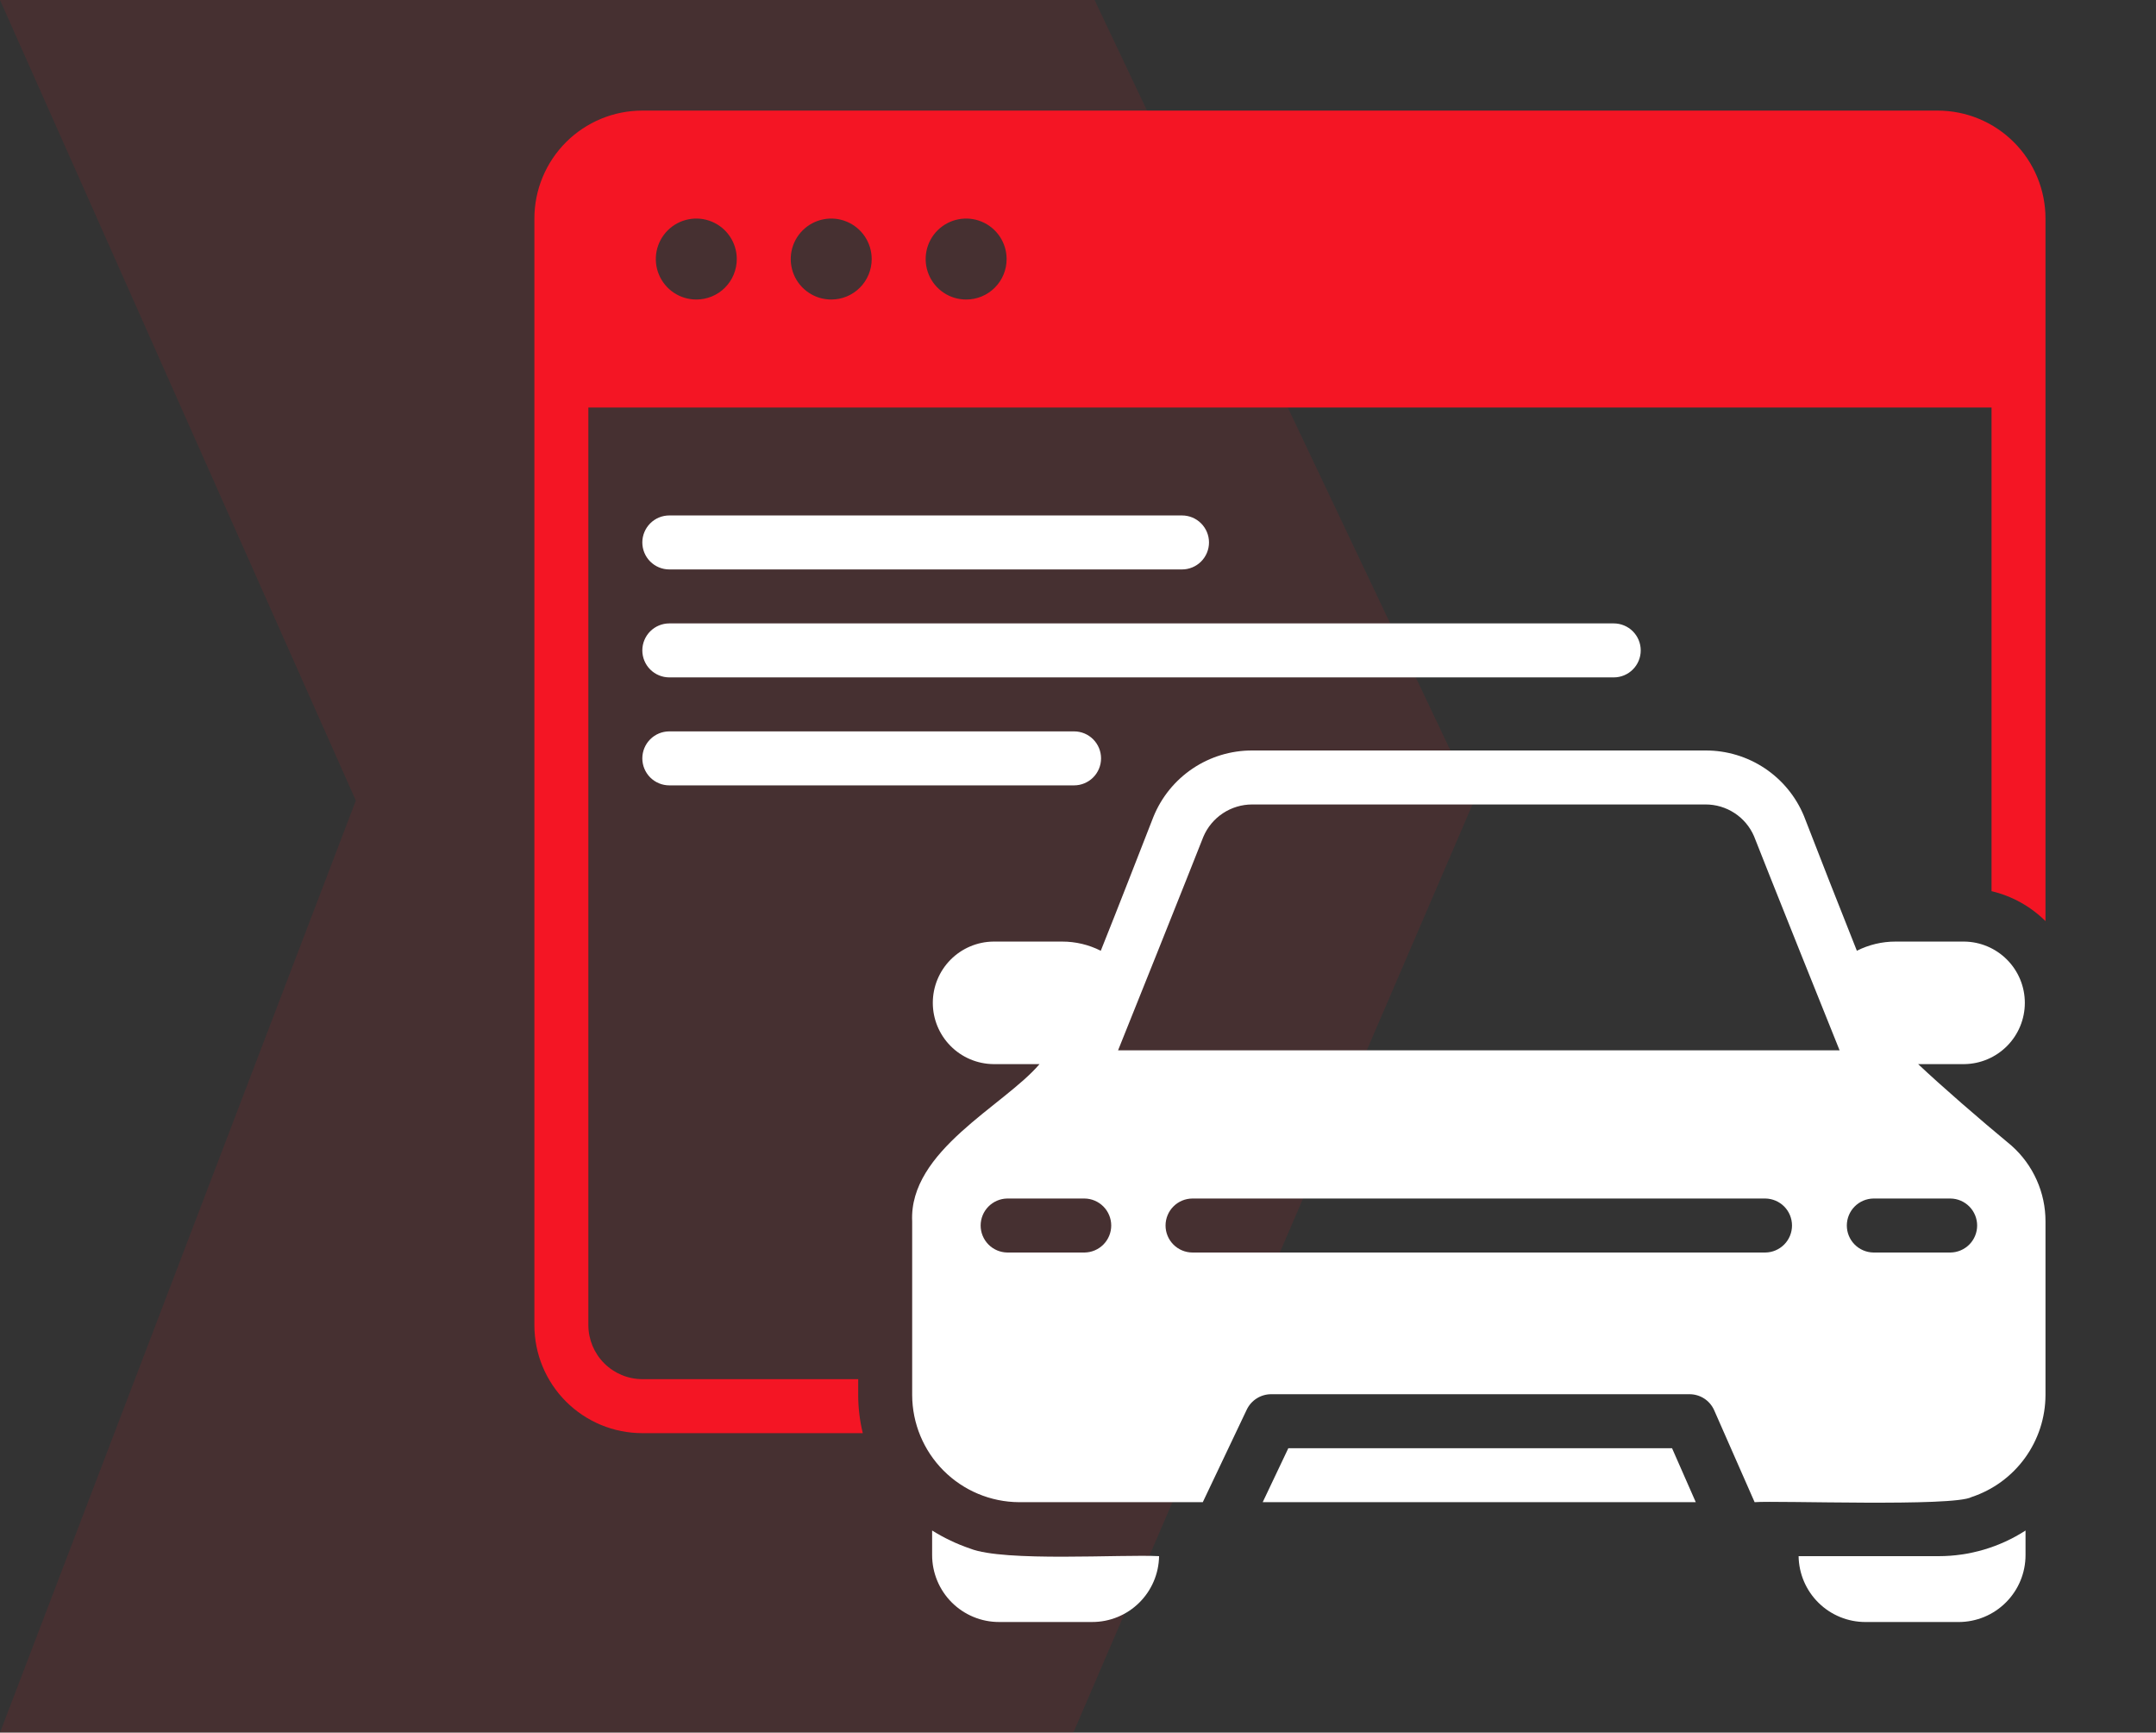 <svg xmlns="http://www.w3.org/2000/svg" width="117" height="94" viewBox="0 0 117 94" fill="none"><rect x="0" y="0" width="117" height="94" fill="#333333" stroke="none"/><path opacity="0.1" d="M59.399 -9.00512e-07L80 43.434L58.248 94L3.52052e-06 94L19.31 43.434L7.62939e-06 -3.49691e-06L59.399 -9.00512e-07Z" fill="#F41524"></path><path d="M105.146 6H34.857C34.088 6 33.326 6.151 32.616 6.445C31.905 6.74 31.259 7.171 30.715 7.715C30.171 8.259 29.74 8.905 29.445 9.616C29.151 10.326 29 11.088 29 11.857V71.896C29 72.665 29.151 73.427 29.445 74.137C29.74 74.848 30.171 75.494 30.715 76.038C31.259 76.582 31.905 77.013 32.616 77.308C33.326 77.602 34.088 77.753 34.857 77.753H46.821C46.656 77.077 46.573 76.384 46.572 75.688V74.824H34.857C34.081 74.822 33.338 74.513 32.789 73.964C32.24 73.415 31.931 72.672 31.929 71.896V22.108H108.075V48.349C109.182 48.611 110.196 49.173 111.003 49.974V11.857C111.004 11.088 110.852 10.326 110.558 9.616C110.264 8.905 109.832 8.259 109.288 7.715C108.744 7.171 108.099 6.74 107.388 6.445C106.677 6.151 105.915 6 105.146 6ZM37.786 16.25C37.352 16.25 36.927 16.122 36.566 15.88C36.205 15.639 35.923 15.296 35.757 14.895C35.59 14.493 35.547 14.052 35.632 13.625C35.717 13.199 35.926 12.808 36.233 12.501C36.54 12.194 36.931 11.984 37.358 11.9C37.784 11.815 38.225 11.858 38.627 12.025C39.028 12.191 39.371 12.472 39.612 12.834C39.854 13.195 39.983 13.62 39.983 14.054C39.983 14.342 39.926 14.628 39.816 14.895C39.706 15.162 39.544 15.404 39.34 15.608C39.136 15.812 38.894 15.974 38.627 16.084C38.36 16.194 38.075 16.251 37.786 16.25ZM45.108 16.25C44.673 16.25 44.249 16.122 43.888 15.88C43.526 15.639 43.245 15.296 43.078 14.895C42.912 14.493 42.869 14.052 42.953 13.625C43.038 13.199 43.248 12.808 43.555 12.501C43.862 12.194 44.253 11.984 44.679 11.9C45.105 11.815 45.547 11.858 45.948 12.025C46.35 12.191 46.693 12.472 46.934 12.834C47.175 13.195 47.304 13.62 47.304 14.054C47.305 14.342 47.248 14.628 47.138 14.895C47.028 15.162 46.866 15.404 46.662 15.608C46.458 15.812 46.215 15.974 45.949 16.084C45.682 16.194 45.396 16.251 45.108 16.25ZM52.429 16.25C51.995 16.25 51.57 16.122 51.209 15.88C50.848 15.639 50.566 15.296 50.4 14.895C50.234 14.493 50.191 14.052 50.275 13.625C50.36 13.199 50.569 12.808 50.876 12.501C51.184 12.194 51.575 11.984 52.001 11.9C52.427 11.815 52.869 11.858 53.27 12.025C53.672 12.191 54.014 12.472 54.256 12.834C54.497 13.195 54.626 13.62 54.626 14.054C54.627 14.342 54.57 14.628 54.46 14.895C54.349 15.162 54.188 15.404 53.984 15.608C53.779 15.812 53.537 15.974 53.271 16.084C53.004 16.194 52.718 16.251 52.429 16.25Z" fill="#F41524"></path><path d="M36.322 36.751H87.574C87.962 36.751 88.335 36.597 88.609 36.322C88.884 36.048 89.038 35.675 89.038 35.287C89.038 34.898 88.884 34.526 88.609 34.251C88.335 33.977 87.962 33.822 87.574 33.822H36.322C35.933 33.822 35.561 33.977 35.286 34.251C35.012 34.526 34.857 34.898 34.857 35.287C34.857 35.675 35.012 36.048 35.286 36.322C35.561 36.597 35.933 36.751 36.322 36.751Z" fill="white"></path><path d="M36.322 30.894H64.144C64.533 30.894 64.905 30.739 65.18 30.465C65.454 30.19 65.609 29.818 65.609 29.429C65.609 29.041 65.454 28.669 65.18 28.394C64.905 28.119 64.533 27.965 64.144 27.965H36.322C35.933 27.965 35.561 28.119 35.286 28.394C35.012 28.669 34.857 29.041 34.857 29.429C34.857 29.818 35.012 30.19 35.286 30.465C35.561 30.739 35.933 30.894 36.322 30.894Z" fill="white"></path><path d="M36.322 42.609H58.287C58.675 42.609 59.048 42.454 59.322 42.18C59.597 41.905 59.751 41.533 59.751 41.144C59.751 40.756 59.597 40.383 59.322 40.109C59.048 39.834 58.675 39.68 58.287 39.68H36.322C35.933 39.68 35.561 39.834 35.286 40.109C35.012 40.383 34.857 40.756 34.857 41.144C34.857 41.533 35.012 41.905 35.286 42.18C35.561 42.454 35.933 42.609 36.322 42.609Z" fill="white"></path><path d="M69.914 78.57L68.523 81.499H92.025L90.737 78.57H69.914Z" fill="white"></path><path d="M104.092 57.732H106.596C107.471 57.722 108.306 57.367 108.921 56.745C109.537 56.123 109.882 55.283 109.882 54.408C109.882 53.533 109.537 52.693 108.921 52.071C108.306 51.448 107.47 51.094 106.596 51.084H102.862C102.134 51.083 101.417 51.254 100.767 51.582C99.816 49.195 98.717 46.398 97.897 44.275C97.46 43.218 96.719 42.315 95.767 41.681C94.815 41.048 93.696 40.712 92.552 40.716H67.951C66.801 40.713 65.675 41.055 64.72 41.697C63.765 42.339 63.024 43.252 62.592 44.318C61.772 46.412 60.688 49.209 59.736 51.582C59.087 51.254 58.37 51.083 57.642 51.084H53.908C53.033 51.093 52.197 51.448 51.582 52.07C50.966 52.693 50.621 53.532 50.621 54.408C50.621 55.283 50.966 56.123 51.582 56.745C52.197 57.368 53.033 57.722 53.908 57.732H56.412C54.491 59.989 49.318 62.423 49.501 66.269V75.685C49.505 77.223 50.117 78.696 51.203 79.785C52.289 80.874 53.762 81.49 55.3 81.498H65.272L67.659 76.475C67.778 76.227 67.965 76.016 68.198 75.869C68.431 75.721 68.701 75.642 68.977 75.641H91.689C91.97 75.641 92.246 75.723 92.483 75.876C92.719 76.029 92.906 76.248 93.021 76.505L95.218 81.498C96.423 81.402 106.021 81.757 106.991 81.22C108.156 80.835 109.17 80.093 109.89 79.099C110.61 78.106 110.999 76.912 111.003 75.685V66.269C111.005 65.492 110.842 64.723 110.523 64.013C110.205 63.304 109.74 62.67 109.158 62.154C107.372 60.675 105.366 58.933 104.092 57.732ZM58.858 67.953H54.655C54.271 67.946 53.906 67.789 53.637 67.515C53.368 67.241 53.217 66.873 53.217 66.489C53.217 66.105 53.368 65.736 53.637 65.462C53.906 65.189 54.272 65.031 54.655 65.024H58.858C59.243 65.029 59.61 65.186 59.881 65.46C60.151 65.734 60.303 66.104 60.303 66.489C60.303 66.874 60.151 67.243 59.881 67.517C59.61 67.791 59.243 67.948 58.858 67.953ZM95.803 67.953H64.715C64.327 67.953 63.954 67.799 63.68 67.524C63.405 67.249 63.251 66.877 63.251 66.489C63.251 66.1 63.405 65.728 63.68 65.453C63.954 65.179 64.327 65.024 64.715 65.024H95.803C96.188 65.03 96.555 65.186 96.826 65.46C97.096 65.734 97.247 66.104 97.247 66.489C97.247 66.874 97.096 67.243 96.826 67.517C96.555 67.791 96.188 67.948 95.803 67.953ZM60.674 56.985C60.688 56.97 64.818 46.647 65.301 45.402C65.521 44.881 65.89 44.436 66.361 44.124C66.833 43.811 67.386 43.645 67.951 43.645H92.552C93.113 43.643 93.662 43.806 94.13 44.113C94.599 44.42 94.967 44.858 95.188 45.373C95.657 46.588 99.816 56.971 99.83 56.985L60.674 56.985ZM105.849 67.953H101.661C101.277 67.946 100.911 67.789 100.642 67.515C100.373 67.241 100.222 66.873 100.222 66.489C100.222 66.105 100.373 65.736 100.642 65.462C100.911 65.189 101.277 65.031 101.661 65.024H105.849C106.234 65.029 106.601 65.186 106.872 65.46C107.142 65.734 107.294 66.104 107.294 66.489C107.294 66.874 107.142 67.243 106.872 67.517C106.601 67.791 106.234 67.948 105.849 67.953Z" fill="white"></path><path d="M52.649 84.016C51.925 83.77 51.233 83.441 50.584 83.035V84.368C50.584 84.845 50.678 85.317 50.861 85.758C51.043 86.198 51.311 86.599 51.648 86.936C51.985 87.273 52.386 87.541 52.826 87.723C53.267 87.906 53.739 88 54.216 87.999H59.268C60.221 88.001 61.137 87.626 61.816 86.958C62.496 86.289 62.885 85.38 62.9 84.427C60.883 84.319 54.499 84.75 52.649 84.016Z" fill="white"></path><path d="M97.605 84.427C97.619 85.38 98.008 86.29 98.688 86.958C99.367 87.627 100.283 88.001 101.236 88H106.288C106.765 88 107.237 87.906 107.678 87.724C108.119 87.541 108.519 87.274 108.856 86.936C109.194 86.599 109.461 86.199 109.644 85.758C109.826 85.318 109.92 84.845 109.92 84.368V83.036C108.515 83.944 106.877 84.427 105.205 84.427H97.605Z" fill="white"></path></svg>